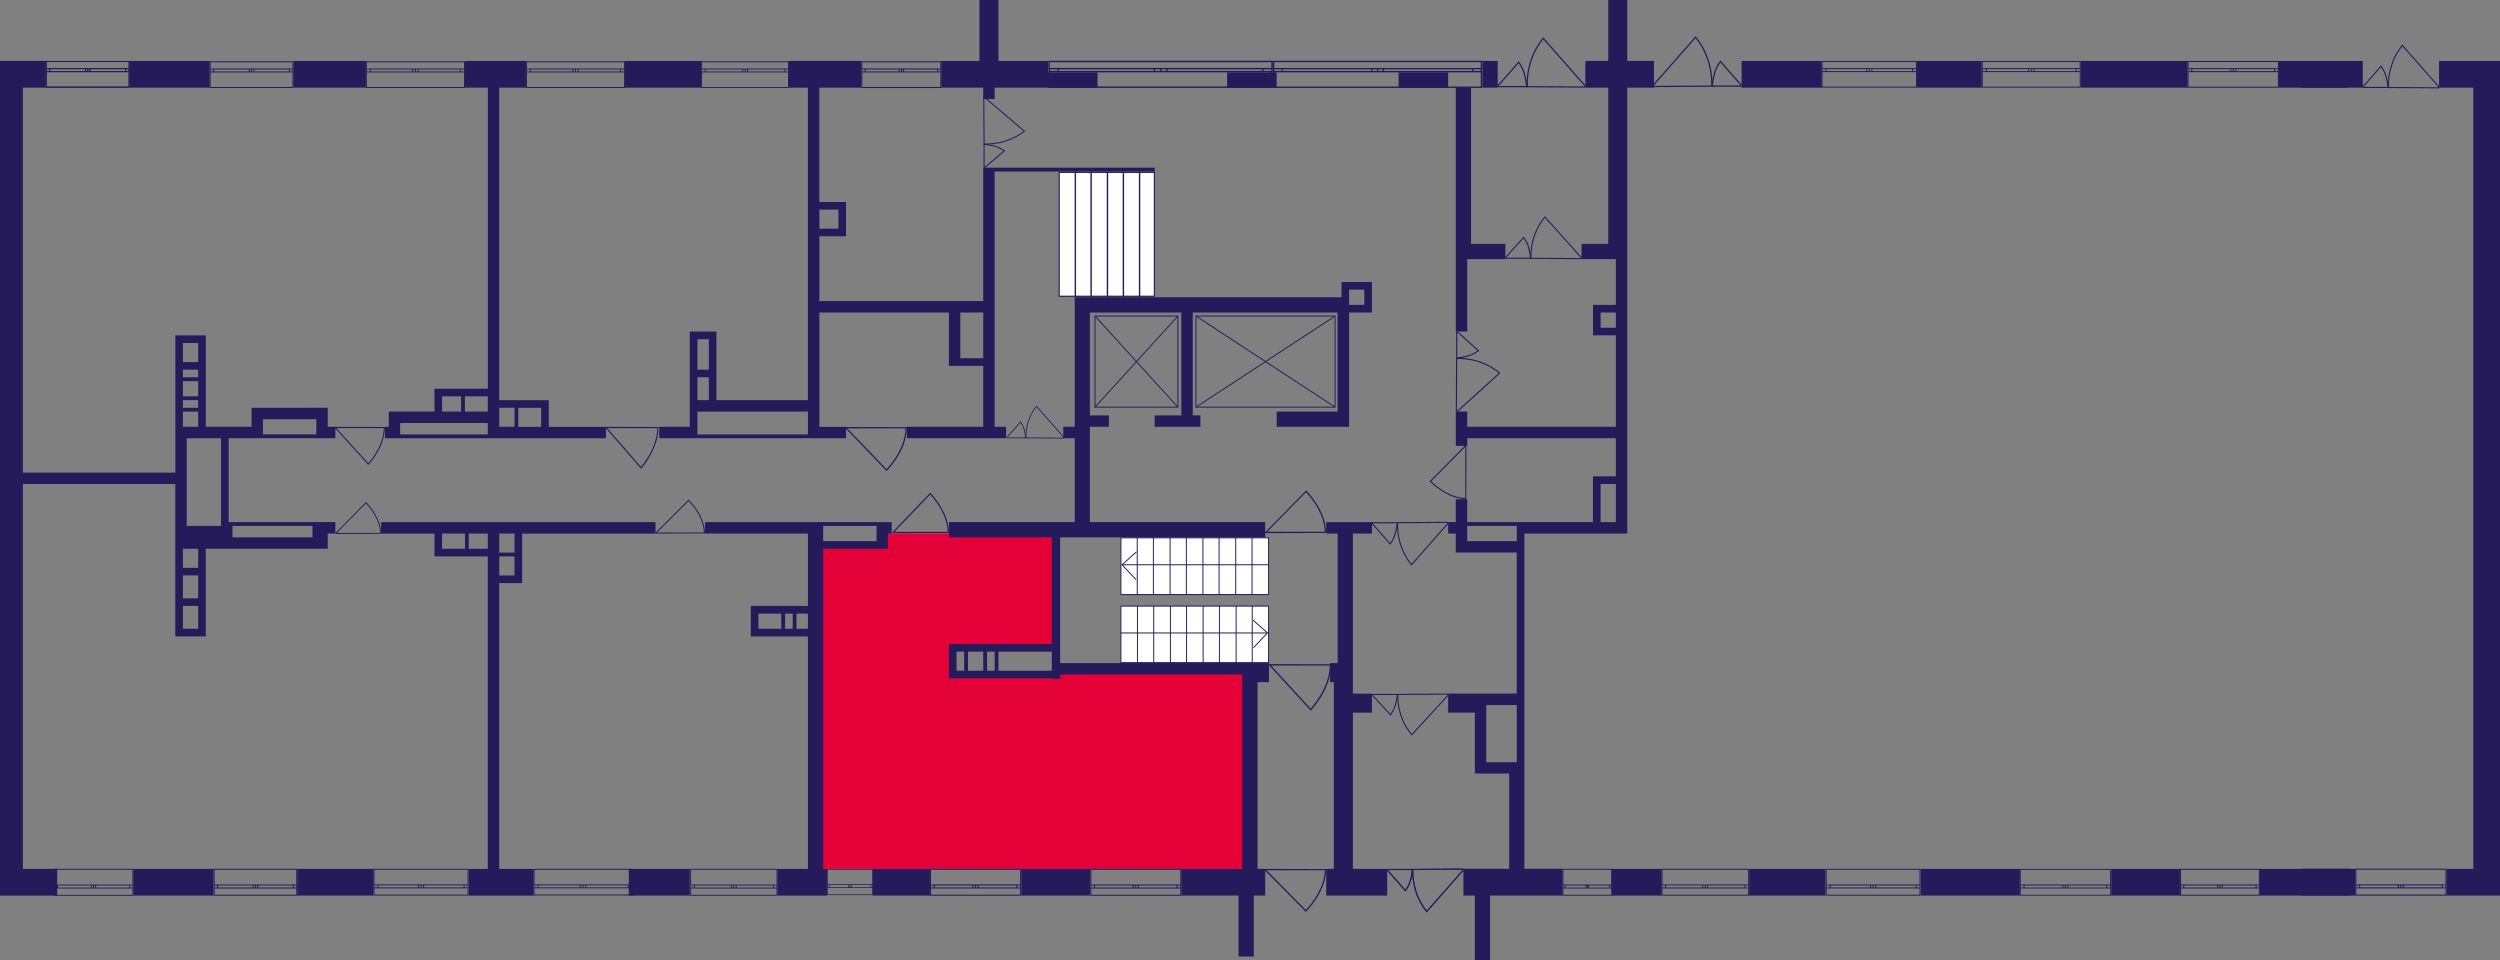 <?xml version="1.0" encoding="utf-8"?>
<!-- Generator: Adobe Illustrator 24.3.0, SVG Export Plug-In . SVG Version: 6.00 Build 0)  -->
<svg version="1.1" id="Слой_6" xmlns="http://www.w3.org/2000/svg" xmlns:xlink="http://www.w3.org/1999/xlink" x="0px" y="0px"
	 viewBox="0 0 650 249.7" style="enable-background:new 0 0 650 249.7;" xml:space="preserve">
<rect x="0" y="0" width="650" height="249.7" fill="#808080" stroke="none"/>
<path style="fill:#E40138;" d="M212.04,225.91c37.32,0,74.64,0,111.97,0c0-17.51,0-35.01,0-52.52c-16.51,0-33.03,0-49.54,0
	c0,0.66,0,1.32,0,1.98c-8.92,0-17.84,0-26.75,0c0-2.31,0-4.62,0-6.94c8.92,0,17.84,0,26.75,0c0-9.91,0-19.82,0-29.73
	c-14.86,0-29.73,0-44.59,0c0,0.99,0,1.98,0,2.97c-5.95,0-11.89,0-17.84,0C212.04,169.77,212.04,197.84,212.04,225.91z"/>
<g>
	<path style="fill:#251B5B;" d="M5.95,125.84h39.63v10.9v2.97v1.98v0.99v4.95v1.98v13.87v1.98h1.98h3.96h1.98v-1.98v-5.95v-1.98
		v-5.95v-1.98v-4.95h31.71v-0.99v-1.98v-0.99h1.98v-2.97h-1.98h-3.96h-21.8v-21.8h5.95h2.97h13.87h1.98h0.99h1.98v-2.97h-1.98v-1.98
		v-1.98v-0.99H68.37h-0.99H65.4v4.95H53.51V96.11v-1.98V87.2h-0.99h-0.99h-3.96h-1.98v1.98v21.8v0.99v0.99v0.99v8.92H5.95V22.79
		h5.95v-6.94H5.95H0v6.94v203.12v6.94h5.95h8.92v-6.94H5.95V125.84z M68.37,108.99h13.87v3.96H68.37v-1.98V108.99z M51.52,163.49
		h-3.96v-5.95h3.96V163.49z M51.52,155.56h-3.96v-5.95h3.96V155.56z M51.52,147.64h-3.96v-4.95h3.96V147.64z M81.25,136.74v1.98
		v0.99H60.44v-2.97H81.25z M47.56,99.09h3.96v3.96h-3.96V99.09z M47.56,104.04h3.96v1.98h-3.96V104.04z M51.52,98.09h-3.96v-1.98
		h3.96V98.09z M51.52,89.18v4.95h-3.96v-4.95H51.52z M47.56,107.01h3.96v3.96h-3.96V107.01z M57.47,113.95v22.79h-8.92v-22.79H57.47
		z"/>
	<rect x="33.69" y="15.85" style="fill:#251B5B;" width="20.81" height="6.94"/>
	<rect x="76.3" y="15.85" style="fill:#251B5B;" width="18.83" height="6.94"/>
	<rect x="162.5" y="15.85" style="fill:#251B5B;" width="19.82" height="6.94"/>
	<rect x="319.05" y="18.83" style="fill:#251B5B;" width="12.88" height="3.96"/>
	<path style="fill:#251B5B;" d="M211.05,113.95h0.99h0.99h6.94v-2.97h-6.94V81.25h33.69v11.89v0.99v0.99h8.92v15.85h-19.82v2.97
		h25.76v-2.97h-2.97V95.12v-1.98V44.59h41.62V43.6h-44.59v0.99v33.69h-42.61V61.43h4.95h1.98v-1.98V54.5v-1.98h-1.98h-4.95V22.79
		h10.9v-6.94h-18.83v6.94h4.95v81.25h-23.78v-5.95v-1.98v-7.93V86.2h-1.98h-4.95v0.99v0.99v22.79h-7.93v2.97h8.92h0.99h28.73H211.05
		z M255.64,93.14h-5.95V81.25h5.95V93.14z M217.99,54.5v4.95h-4.95V54.5H217.99z M184.3,104.04h-2.97v-5.95h2.97V104.04z
		 M184.3,88.19v7.93h-2.97v-7.93H184.3z M181.33,112.96v-0.99v-0.99v-3.96h28.73v5.95H181.33z"/>
	<path style="fill:#251B5B;" d="M331.94,107.01v3.96h15.85h1.98h0.99V81.25h5.95v-0.99v-0.99V75.3v-1.98h-1.98h-3.96h-1.98v1.98
		v1.98h-65.4h-3.96v3.96V108v2.97h-2.97v2.97h2.97v21.8h-32.7v3.96h26.75v27.74H248.7h-1.98v1.98v6.94h0.99h0.99h6.94h0.99h16.84
		v0.15h2.18v-1.14h47.36v50.53h-15.85v6.94h14.86v15.85h3.96v-15.85h2.97v-6.94h-1.98v-48.55h2.97v-1.98v-0.99v-1.98h-54.3v-32.7
		h53.31v-3.96h-45.58v-24.77h4.95V108h-4.95V81.25h23.78V108h-6.94v2.97h11.89V108h-1.98V81.25h37.65v25.76H331.94z M248.7,169.44
		h1.98v4.95h-1.98V169.44z M251.68,174.39v-4.95h3.96v4.95H251.68z M256.63,169.44h1.98v4.95h-1.98V169.44z M273.48,174.39H259.6
		v-4.95h13.87v2.97V174.39z M350.76,75.3h3.96v3.96h-3.96v-1.98V75.3z"/>
	<rect x="385.44" y="15.85" style="fill:#251B5B;" width="3.96" height="6.94"/>
	<rect x="452.82" y="15.85" style="fill:#251B5B;" width="20.81" height="6.94"/>
	<rect x="498.4" y="15.85" style="fill:#251B5B;" width="16.84" height="6.94"/>
	<rect x="541.01" y="15.85" style="fill:#251B5B;" width="27.74" height="6.94"/>
	<rect x="592.53" y="15.85" style="fill:#251B5B;" width="21.8" height="6.94"/>
	<polygon style="fill:#251B5B;" points="649.01,15.85 643.06,15.85 634.15,15.85 634.15,22.79 643.06,22.79 643.06,225.91 
		636.13,225.91 636.13,232.85 643.06,232.85 650,232.85 650,225.91 650,15.85 	"/>
	<rect x="587.58" y="225.91" style="fill:#251B5B;" width="24.77" height="6.94"/>
	<rect x="548.93" y="225.91" style="fill:#251B5B;" width="17.84" height="6.94"/>
	<rect x="499.39" y="225.91" style="fill:#251B5B;" width="25.76" height="6.94"/>
	<rect x="454.8" y="225.91" style="fill:#251B5B;" width="19.82" height="6.94"/>
	<rect x="265.55" y="225.91" style="fill:#251B5B;" width="17.84" height="6.94"/>
	<rect x="226.91" y="225.91" style="fill:#251B5B;" width="14.86" height="6.94"/>
	<path style="fill:#251B5B;" d="M214.02,142.68h16.84v-0.99v-0.99v-1.98h0.99v-1.98v-0.99h-3.96h-13.87h-0.99h-2.97h-26.75v2.97
		h26.75v18.83h-2.97h-0.99h-1.98h-0.99h-5.95h-0.99h-0.99v5.95v1.98h1.98h12.88v60.44h-7.93v6.94h12.88v-6.94h-0.99V142.68z
		 M227.9,136.74v1.98v1.98h-13.87v-3.96H227.9z M206.1,159.53v3.96h-1.98v-3.96H206.1z M197.18,159.53h5.95v3.96h-5.95V159.53z
		 M207.09,163.49v-3.96h2.97v3.96H207.09z"/>
	<rect x="163.49" y="225.91" style="fill:#251B5B;" width="15.85" height="6.94"/>
	<path style="fill:#251B5B;" d="M129.8,151.6h5.95v-0.99v-0.99v-4.95v-0.99v-4.95h34.68v-2.97H99.09v2.97h13.87v3.96v1.98h1.98
		h11.89v81.25h-4.95v6.94h16.84v-6.94h-8.92V151.6z M133.77,149.62h-3.96v-4.95h3.96V149.62z M133.77,143.67h-3.96v-4.95h3.96
		V143.67z M114.94,138.72h5.95v3.96h-5.95V138.72z M121.88,142.68v-3.96h4.95v3.96H121.88z"/>
	<rect x="77.29" y="225.91" style="fill:#251B5B;" width="19.82" height="6.94"/>
	<rect x="34.68" y="225.91" style="fill:#251B5B;" width="20.81" height="6.94"/>
	<path style="fill:#251B5B;" d="M104.04,113.95h22.79h0.99h0.99h0.99h27.74v-2.97h-14.86v-4.95v-1.98h-1.98h-10.9V22.79h6.94v-6.94
		h-15.85v6.94h5.95v78.28h-5.95h-0.99h-4.95h-1.98v1.98v3.96h-8.92h-2.97v2.97v0.99h-0.99v2.97h0.99H104.04z M140.7,110.98h-5.95
		v-4.95h5.95V110.98z M133.77,106.02v4.95h-3.96v-4.95H133.77z M126.83,103.05v3.96h-5.95v-3.96H126.83z M114.94,103.05h4.95v3.96
		h-4.95V103.05z M104.04,109.98h22.79v2.97h-22.79v-1.98V109.98z"/>
	<rect x="419.13" y="225.91" style="fill:#251B5B;" width="12.88" height="6.94"/>
	<polygon style="fill:#251B5B;" points="351.75,185.29 356.71,185.29 356.71,180.34 351.75,180.34 351.75,175.38 351.75,138.72 
		356.71,138.72 356.71,135.75 351.75,135.75 347.79,135.75 344.82,135.75 344.82,138.72 347.79,138.72 347.79,172.41 345.81,172.41 
		345.81,177.36 346.8,177.36 346.8,225.91 344.82,225.91 344.82,232.85 360.67,232.85 360.67,225.91 351.75,225.91 	"/>
	<path style="fill:#251B5B;" d="M396.34,202.13v-0.99v-0.99v-1.98v-54.5v-2.97v-1.98h26.75v-1.98v-0.99V67.38v-3.96V22.79h6.94
		v-6.94h-6.94V0h-4.95v15.85h-5.95v6.94h5.95v40.62h-6.94v3.96h6.94h1.98v11.89h-3.96h-1.98v1.98v3.96v1.98h1.98h3.96v23.78h-38.64
		v-3.96h-2.97v8.92h2.97v-1.98h38.64v9.91h-5.95v0.99v0.99v9.91h-17.84h-0.99h-0.99h-12.88v-5.95h-2.97v5.95h-1.98v2.97h1.98v1.98
		v2.97h2.97h12.88v36.66h-8.92h-3.96h-4.95v4.95h6.94v15.85h0.99h1.98h5.95v24.77h-11.89v6.94h2.97v16.84h3.96v-16.84h18.83v-6.94
		h-9.91V202.13z M416.16,85.21v-3.96h3.96v3.96H416.16z M416.16,125.84h3.96v9.91h-3.96V125.84z M381.48,140.7v-3.96h12.88v3.96
		H381.48z M386.43,183.31h7.93v14.86h-7.93V183.31z"/>
	<polygon style="fill:#251B5B;" points="255.64,25.76 258.61,25.76 258.61,22.79 270.5,22.79 272.48,22.79 285.37,22.79 
		285.37,18.83 272.48,18.83 272.48,15.85 259.6,15.85 259.6,0 254.65,0 254.65,15.85 244.74,15.85 244.74,22.79 255.64,22.79 	"/>
	<rect x="363.64" y="18.83" style="fill:#251B5B;" width="12.88" height="3.96"/>
	<polygon style="fill:#251B5B;" points="381.48,67.38 382.47,67.38 391.39,67.38 391.39,63.41 382.47,63.41 382.47,22.79 
		378.51,22.79 378.51,63.41 378.51,64.41 378.51,67.38 378.51,86.2 381.48,86.2 	"/>
</g>
<g>
	<path style="fill:none;stroke:#251B5B;stroke-width:0.251;stroke-miterlimit:10;" d="M33.58,15.98l-21.56,0v6.68l21.56,0V15.98z
		 M12.02,15.98l21.56,0 M12.02,22.67l21.56,0 M12.02,17.85h0.9v0.78h-0.9V17.85z M22.81,18.63h-0.6v-0.78h0.6V18.63z M12.92,17.85
		h9.29v0.78h-9.29V17.85z M22.81,17.85h0.6v0.78h-0.6V17.85z M33.58,18.63h-0.9v-0.78h0.9V18.63z M23.41,17.85h9.27v0.78h-9.27
		V17.85z M12.02,17.85h0.9 M12.92,17.85v0.78 M12.92,18.63h-0.9 M22.81,18.63h-0.6 M22.21,18.63v-0.78 M22.21,17.85h0.6
		 M12.92,17.85h9.29 M22.21,18.63h-9.29 M22.81,17.85h0.6 M23.41,17.85v0.78 M23.41,18.63h-0.6 M33.58,18.63h-0.9 M32.68,18.63
		v-0.78 M32.68,17.85h0.9 M23.41,17.85h9.27 M32.68,18.63h-9.27"/>
</g>
<g>
	<path style="fill:none;stroke:#251B5B;stroke-width:0.26;stroke-miterlimit:10;" d="M76.17,16.07H54.63v6.68h21.54V16.07z
		 M54.63,16.07h21.54 M54.63,22.75h21.54 M54.63,17.93h0.9v0.78h-0.9V17.93z M65.41,18.71h-0.59v-0.78h0.59V18.71z M55.53,17.93
		l9.28,0v0.78l-9.28,0V17.93z M65.41,17.93h0.6v0.78h-0.6V17.93z M76.17,18.71h-0.9v-0.78h0.9V18.71z M66.01,17.93h9.26v0.78h-9.26
		V17.93z M54.63,17.93h0.9 M55.53,17.93v0.78 M55.53,18.71h-0.9 M65.41,18.71h-0.59 M64.81,18.71v-0.78 M64.81,17.93h0.59
		 M55.53,17.93l9.28,0 M64.81,18.71l-9.28,0 M65.41,17.93h0.6 M66.01,17.93v0.78 M66.01,18.71h-0.6 M76.17,18.71h-0.9 M75.27,18.71
		v-0.78 M75.27,17.93h0.9 M66.01,17.93h9.26 M75.27,18.71h-9.26"/>
</g>
<g>
	<path style="fill:none;stroke:#251B5B;stroke-width:0.248;stroke-miterlimit:10;" d="M120.77,16.07l-25.52,0v6.68l25.52,0V16.07z
		 M95.25,16.07l25.52,0 M95.25,22.75l25.52,0 M95.25,17.93h1.06v0.78h-1.06V17.93z M108.02,18.71h-0.7v-0.78h0.7V18.71z
		 M96.31,17.93h11v0.78h-11V17.93z M108.02,17.93h0.71v0.78h-0.71V17.93z M120.77,18.71h-1.06v-0.78h1.06V18.71z M108.73,17.93
		h10.98v0.78h-10.98V17.93z M95.25,17.93h1.06 M96.31,17.93v0.78 M96.31,18.71h-1.06 M108.02,18.71h-0.7 M107.31,18.71v-0.78
		 M107.31,17.93h0.7 M96.31,17.93h11 M107.31,18.71h-11 M108.02,17.93h0.71 M108.73,17.93v0.78 M108.73,18.71h-0.71 M120.77,18.71
		h-1.06 M119.71,18.71v-0.78 M119.71,17.93h1.06 M108.73,17.93h10.98 M119.71,18.71h-10.98"/>
</g>
<g>
	<path style="fill:none;stroke:#251B5B;stroke-width:0.247;stroke-miterlimit:10;" d="M162.39,16.07l-25.52,0v6.68l25.52,0V16.07z
		 M136.86,16.07l25.52,0 M136.86,22.75l25.52,0 M136.86,17.93h1.06v0.78h-1.06V17.93z M149.63,18.71h-0.7v-0.78h0.7V18.71z
		 M137.92,17.93h11v0.78h-11V17.93z M149.63,17.93h0.71v0.78h-0.71V17.93z M162.39,18.71h-1.06v-0.78h1.06V18.71z M150.35,17.93
		l10.98,0v0.78l-10.98,0V17.93z M136.86,17.93h1.06 M137.92,17.93v0.78 M137.92,18.71h-1.06 M149.63,18.71h-0.7 M148.93,18.71v-0.78
		 M148.93,17.93h0.7 M137.92,17.93h11 M148.93,18.71h-11 M149.63,17.93h0.71 M150.35,17.93v0.78 M150.35,18.71h-0.71 M162.39,18.71
		h-1.06 M161.33,18.71v-0.78 M161.33,17.93h1.06 M150.35,17.93l10.98,0 M161.33,18.71l-10.98,0"/>
</g>
<g>
	<path style="fill:none;stroke:#251B5B;stroke-width:0.251;stroke-miterlimit:10;" d="M33.58,15.98l-21.56,0v6.68l21.56,0V15.98z
		 M12.02,15.98l21.56,0 M12.02,22.67l21.56,0 M12.02,17.85h0.9v0.78h-0.9V17.85z M22.81,18.63h-0.6v-0.78h0.6V18.63z M12.92,17.85
		h9.29v0.78h-9.29V17.85z M22.81,17.85h0.6v0.78h-0.6V17.85z M33.58,18.63h-0.9v-0.78h0.9V18.63z M23.41,17.85h9.27v0.78h-9.27
		V17.85z M12.02,17.85h0.9 M12.92,17.85v0.78 M12.92,18.63h-0.9 M22.81,18.63h-0.6 M22.21,18.63v-0.78 M22.21,17.85h0.6
		 M12.92,17.85h9.29 M22.21,18.63h-9.29 M22.81,17.85h0.6 M23.41,17.85v0.78 M23.41,18.63h-0.6 M33.58,18.63h-0.9 M32.68,18.63
		v-0.78 M32.68,17.85h0.9 M23.41,17.85h9.27 M32.68,18.63h-9.27"/>
</g>
<g>
	<path style="fill:none;stroke:#251B5B;stroke-width:0.238;stroke-miterlimit:10;" d="M205,16.07h-22.57v6.68H205V16.07z
		 M182.43,16.07H205 M182.43,22.75H205 M182.43,17.93h0.94v0.78h-0.94V17.93z M193.73,18.71h-0.62v-0.78h0.62V18.71z M183.37,17.93
		h9.73v0.78h-9.73V17.93z M193.73,17.93h0.63v0.78h-0.63V17.93z M205,18.71h-0.94v-0.78H205V18.71z M194.36,17.93h9.71v0.78h-9.71
		V17.93z M182.43,17.93h0.94 M183.37,17.93v0.78 M183.37,18.71h-0.94 M193.73,18.71h-0.62 M193.1,18.71v-0.78 M193.1,17.93h0.62
		 M183.37,17.93h9.73 M193.1,18.71h-9.73 M193.73,17.93h0.63 M194.36,17.93v0.78 M194.36,18.71h-0.63 M205,18.71h-0.94
		 M204.06,18.71v-0.78 M204.06,17.93H205 M194.36,17.93h9.71 M204.06,18.71h-9.71"/>
</g>
<g>
	<path style="fill:none;stroke:#251B5B;stroke-width:0.266;stroke-miterlimit:10;" d="M244.62,16.07h-20.54v6.68h20.54V16.07z
		 M224.08,16.07h20.54 M224.08,22.75h20.54 M224.08,17.93h0.85v0.78h-0.85V17.93z M234.36,18.71h-0.57v-0.78h0.57V18.71z
		 M224.93,17.93h8.86v0.78h-8.86V17.93z M234.36,17.93h0.57v0.78h-0.57V17.93z M244.62,18.71h-0.85v-0.78h0.85V18.71z M234.93,17.93
		h8.84v0.78h-8.84V17.93z M224.08,17.93h0.85 M224.93,17.93v0.78 M224.93,18.71h-0.85 M234.36,18.71h-0.57 M233.79,18.71v-0.78
		 M233.79,17.93h0.57 M224.93,17.93h8.86 M233.79,18.71h-8.86 M234.36,17.93h0.57 M234.93,17.93v0.78 M234.93,18.71h-0.57
		 M244.62,18.71h-0.85 M243.77,18.71v-0.78 M243.77,17.93h0.85 M234.93,17.93h8.84 M243.77,18.71h-8.84"/>
</g>
<g>
	<path style="fill:none;stroke:#251B5B;stroke-width:0.374;stroke-miterlimit:10;" d="M330.73,15.98l-57.97,0v6.68l57.97,0V15.98z
		 M272.76,15.98l57.97,0 M272.76,22.66l57.97,0 M272.76,17.84h2.41v0.78h-2.41V17.84z M301.76,18.62h-1.6v-0.78h1.6V18.62z
		 M275.17,17.84h24.99v0.78h-24.99V17.84z M301.76,17.84h1.62v0.78h-1.62V17.84z M330.73,18.62h-2.41v-0.78h2.41V18.62z
		 M303.38,17.84h24.94v0.78h-24.94V17.84z M272.76,17.84h2.41 M275.17,17.84v0.78 M275.17,18.62h-2.41 M301.76,18.62h-1.6
		 M300.16,18.62v-0.78 M300.16,17.84h1.6 M275.17,17.84h24.99 M300.16,18.62h-24.99 M301.76,17.84h1.62 M303.38,17.84v0.78
		 M303.38,18.62h-1.62 M330.73,18.62h-2.41 M328.32,18.62v-0.78 M328.32,17.84h2.41 M303.38,17.84h24.94 M328.32,18.62h-24.94"/>
</g>
<g>
	<path style="fill:none;stroke:#251B5B;stroke-width:0.361;stroke-miterlimit:10;" d="M385.18,15.98l-54.05,0v6.7h54.05V15.98z
		 M331.13,15.98l54.05,0 M331.13,22.68h54.05 M331.13,17.85h2.25v0.78h-2.25V17.85z M358.17,18.63h-1.49v-0.78h1.49V18.63z
		 M333.38,17.85h23.3v0.78h-23.3V17.85z M358.17,17.85l1.51,0v0.78h-1.51V17.85z M385.18,18.63h-2.25v-0.78h2.25V18.63z
		 M359.68,17.85h23.25v0.78h-23.25V17.85z M331.13,17.85h2.25 M333.38,17.85v0.78 M333.38,18.63h-2.25 M358.17,18.63h-1.49
		 M356.68,18.63v-0.78 M356.68,17.85h1.49 M333.38,17.85h23.3 M356.68,18.63h-23.3 M358.17,17.85l1.51,0 M359.68,17.85v0.78
		 M359.68,18.63h-1.51 M385.18,18.63h-2.25 M382.94,18.63v-0.78 M382.94,17.85h2.25 M359.68,17.85h23.25 M382.94,18.63h-23.25"/>
</g>
<g>
	<path style="fill:none;stroke:#251B5B;stroke-width:0.248;stroke-miterlimit:10;" d="M498.27,15.98l-24.53,0v6.67h24.53V15.98z
		 M473.74,15.98l24.53,0 M473.74,22.65h24.53 M473.74,17.84h1.02v0.78h-1.02V17.84z M486.01,18.62h-0.68v-0.78h0.68V18.62z
		 M474.76,17.84l10.58,0v0.78l-10.58,0V17.84z M486.01,17.84h0.68v0.78h-0.68V17.84z M498.27,18.62h-1.02v-0.78h1.02V18.62z
		 M486.7,17.84h10.55v0.78H486.7V17.84z M473.74,17.84h1.02 M474.76,17.84v0.78 M474.76,18.62h-1.02 M486.01,18.62h-0.68
		 M485.33,18.62v-0.78 M485.33,17.84h0.68 M474.76,17.84l10.58,0 M485.33,18.62l-10.58,0 M486.01,17.84h0.68 M486.7,17.84v0.78
		 M486.7,18.62h-0.68 M498.27,18.62h-1.02 M497.25,18.62v-0.78 M497.25,17.84h1.02 M486.7,17.84h10.55 M497.25,18.62H486.7"/>
</g>
<g>
	<path style="fill:none;stroke:#251B5B;stroke-width:0.248;stroke-miterlimit:10;" d="M540.85,15.98l-25.46,0v6.68h25.46V15.98z
		 M515.4,15.98l25.46,0 M515.4,22.66h25.46 M515.4,17.84h1.06v0.78h-1.06V17.84z M528.13,18.62h-0.7v-0.78h0.7V18.62z M516.46,17.84
		h10.97v0.78h-10.97V17.84z M528.13,17.84h0.71v0.78h-0.71V17.84z M540.85,18.62h-1.06v-0.78h1.06V18.62z M528.84,17.84h10.95v0.78
		h-10.95V17.84z M515.4,17.84h1.06 M516.46,17.84v0.78 M516.46,18.62h-1.06 M528.13,18.62h-0.7 M527.43,18.62v-0.78 M527.43,17.84
		h0.7 M516.46,17.84h10.97 M527.43,18.62h-10.97 M528.13,17.84h0.71 M528.84,17.84v0.78 M528.84,18.62h-0.71 M540.85,18.62h-1.06
		 M539.8,18.62v-0.78 M539.8,17.84h1.06 M528.84,17.84h10.95 M539.8,18.62h-10.95"/>
</g>
<g>
	<path style="fill:none;stroke:#251B5B;stroke-width:0.271;stroke-miterlimit:10;" d="M592.38,15.98l-23.49,0v6.69l23.49,0V15.98z
		 M568.89,15.98l23.49,0 M568.89,22.67l23.49,0 M568.89,17.85h0.98v0.78h-0.98V17.85z M580.64,18.63H580v-0.78h0.65V18.63z
		 M569.87,17.85H580v0.78h-10.13V17.85z M580.64,17.85h0.66v0.78h-0.66V17.85z M592.38,18.63h-0.98v-0.78h0.98V18.63z M581.3,17.85
		l10.11,0v0.78l-10.11,0V17.85z M568.89,17.85h0.98 M569.87,17.85v0.78 M569.87,18.63h-0.98 M580.64,18.63H580 M580,18.63v-0.78
		 M580,17.85h0.65 M569.87,17.85H580 M580,18.63h-10.13 M580.64,17.85h0.66 M581.3,17.85v0.78 M581.3,18.63h-0.66 M592.38,18.63
		h-0.98 M591.41,18.63v-0.78 M591.41,17.85h0.98 M581.3,17.85l10.11,0 M591.41,18.63l-10.11,0"/>
</g>
<g>
	<path style="fill:none;stroke:#251B5B;stroke-width:0.248;stroke-miterlimit:10;" d="M610.28,15.98l-11.74,0v6.7h11.74V15.98z
		 M598.54,15.98l11.74,0 M598.54,22.68h11.74 M598.54,17.85h0.49v0.78h-0.49V17.85z M604.42,18.63h-0.32v-0.78h0.32V18.63z
		 M599.03,17.85h5.06v0.78h-5.06V17.85z M604.42,17.85h0.33v0.78h-0.33V17.85z M610.28,18.63h-0.49v-0.78h0.49V18.63z M604.74,17.85
		h5.05v0.78h-5.05V17.85z M598.54,17.85h0.49 M599.03,17.85v0.78 M599.03,18.63h-0.49 M604.42,18.63h-0.32 M604.09,18.63v-0.78
		 M604.09,17.85h0.32 M599.03,17.85h5.06 M604.09,18.63h-5.06 M604.42,17.85h0.33 M604.74,17.85v0.78 M604.74,18.63h-0.33
		 M610.28,18.63h-0.49 M609.79,18.63v-0.78 M609.79,17.85h0.49 M604.74,17.85h5.05 M609.79,18.63h-5.05"/>
</g>
<g>
	<path style="fill:none;stroke:#251B5B;stroke-width:0.279;stroke-miterlimit:10;" d="M612.51,232.73l23.46,0V226h-23.46V232.73z
		 M635.97,232.73l-23.46,0 M635.97,226h-23.46 M635.97,230.85H635v-0.78h0.98V230.85z M624.23,230.07h0.65v0.78h-0.65V230.07z
		 M635,230.85h-10.11v-0.78l10.11,0V230.85z M624.23,230.85h-0.65v-0.78h0.65V230.85z M612.51,230.07h0.98v0.78h-0.98V230.07z
		 M623.58,230.85h-10.09v-0.78h10.09V230.85z M635.97,230.85H635 M635,230.85v-0.78 M635,230.07h0.98 M624.23,230.07h0.65
		 M624.88,230.07v0.78 M624.88,230.85h-0.65 M635,230.85h-10.11 M624.88,230.07l10.11,0 M624.23,230.85h-0.65 M623.58,230.85v-0.78
		 M623.58,230.07h0.65 M612.51,230.07h0.98 M613.49,230.07v0.78 M613.49,230.85h-0.98 M623.58,230.85h-10.09 M613.49,230.07h10.09"
		/>
</g>
<g>
	<path style="fill:none;stroke:#251B5B;stroke-width:0.248;stroke-miterlimit:10;" d="M598.55,232.71h12.69V226l-12.69,0V232.71z
		 M611.24,232.71h-12.69 M611.24,226l-12.69,0 M611.24,230.84h-0.53v-0.78h0.53V230.84z M604.89,230.06h0.35v0.78h-0.35V230.06z
		 M610.71,230.84l-5.47,0v-0.78l5.47,0V230.84z M604.89,230.84h-0.35v-0.78h0.35V230.84z M598.55,230.06h0.53v0.78h-0.53V230.06z
		 M604.54,230.84h-5.46v-0.78h5.46V230.84z M611.24,230.84h-0.53 M610.71,230.84v-0.78 M610.71,230.06h0.53 M604.89,230.06h0.35
		 M605.24,230.06v0.78 M605.24,230.84h-0.35 M610.71,230.84l-5.47,0 M605.24,230.06l5.47,0 M604.89,230.84h-0.35 M604.54,230.84
		v-0.78 M604.54,230.06h0.35 M598.55,230.06h0.53 M599.07,230.06v0.78 M599.07,230.84h-0.53 M604.54,230.84h-5.46 M599.07,230.06
		h5.46"/>
</g>
<g>
	<path style="fill:none;stroke:#251B5B;stroke-width:0.261;stroke-miterlimit:10;" d="M566.93,232.75h20.51v-6.73h-20.51V232.75z
		 M587.44,232.75h-20.51 M587.44,226.02h-20.51 M587.44,230.88h-0.85v-0.79h0.85V230.88z M577.18,230.09h0.57v0.79h-0.57V230.09z
		 M586.59,230.88h-8.84v-0.79h8.84V230.88z M577.18,230.88h-0.57v-0.79h0.57V230.88z M566.93,230.09h0.85v0.79h-0.85V230.09z
		 M576.6,230.88h-8.82v-0.79h8.82V230.88z M587.44,230.88h-0.85 M586.59,230.88v-0.79 M586.59,230.09h0.85 M577.18,230.09h0.57
		 M577.74,230.09v0.79 M577.74,230.88h-0.57 M586.59,230.88h-8.84 M577.74,230.09h8.84 M577.18,230.88h-0.57 M576.6,230.88v-0.79
		 M576.6,230.09h0.57 M566.93,230.09h0.85 M567.78,230.09v0.79 M567.78,230.88h-0.85 M576.6,230.88h-8.82 M567.78,230.09h8.82"/>
</g>
<g>
	<path style="fill:none;stroke:#251B5B;stroke-width:0.238;stroke-miterlimit:10;" d="M525.27,232.75h23.49v-6.72l-23.49,0V232.75z
		 M548.75,232.75h-23.49 M548.75,226.03l-23.49,0 M548.75,230.88h-0.98v-0.78h0.98V230.88z M537,230.09h0.65v0.78H537V230.09z
		 M547.78,230.88h-10.13v-0.78h10.13V230.88z M537,230.88h-0.66v-0.78H537V230.88z M525.27,230.09h0.98v0.78h-0.98V230.09z
		 M536.35,230.88h-10.1v-0.78h10.1V230.88z M548.75,230.88h-0.98 M547.78,230.88v-0.78 M547.78,230.09h0.98 M537,230.09h0.65
		 M537.65,230.09v0.78 M537.65,230.88H537 M547.78,230.88h-10.13 M537.65,230.09h10.13 M537,230.88h-0.66 M536.35,230.88v-0.78
		 M536.35,230.09H537 M525.27,230.09h0.98 M526.24,230.09v0.78 M526.24,230.88h-0.98 M536.35,230.88h-10.1 M526.24,230.09h10.1"/>
</g>
<g>
	<path style="fill:none;stroke:#251B5B;stroke-width:0.248;stroke-miterlimit:10;" d="M474.81,232.75l24.39,0v-6.74h-24.39V232.75z
		 M499.2,232.75l-24.39,0 M499.2,226.01h-24.39 M499.2,230.87h-1.01v-0.79h1.01V230.87z M487,230.09h0.67v0.79H487V230.09z
		 M498.19,230.87h-10.52v-0.79h10.52V230.87z M487,230.87h-0.68v-0.79H487V230.87z M474.81,230.09h1.01v0.79l-1.01,0V230.09z
		 M486.32,230.87h-10.49v-0.79h10.49V230.87z M499.2,230.87h-1.01 M498.19,230.87v-0.79 M498.19,230.09h1.01 M487,230.09h0.67
		 M487.67,230.09v0.79 M487.67,230.87H487 M498.19,230.87h-10.52 M487.67,230.09h10.52 M487,230.87h-0.68 M486.32,230.87v-0.79
		 M486.32,230.09H487 M474.81,230.09h1.01 M475.82,230.09v0.79 M475.82,230.87l-1.01,0 M486.32,230.87h-10.49 M475.82,230.09h10.49"
		/>
</g>
<g>
	<path style="fill:none;stroke:#251B5B;stroke-width:0.243;stroke-miterlimit:10;" d="M432.13,232.75h22.5v-6.73h-22.5V232.75z
		 M454.63,232.75h-22.5 M454.63,226.01h-22.5 M454.63,230.87h-0.94v-0.79h0.94V230.87z M443.37,230.08h0.62v0.79h-0.62V230.08z
		 M453.69,230.87h-9.7v-0.79h9.7V230.87z M443.37,230.87h-0.63v-0.79h0.63V230.87z M432.13,230.08h0.94v0.79l-0.94,0V230.08z
		 M442.74,230.87h-9.68v-0.79l9.68,0V230.87z M454.63,230.87h-0.94 M453.69,230.87v-0.79 M453.69,230.08h0.94 M443.37,230.08h0.62
		 M443.99,230.08v0.79 M443.99,230.87h-0.62 M453.69,230.87h-9.7 M443.99,230.08h9.7 M443.37,230.87h-0.63 M442.74,230.87v-0.79
		 M442.74,230.08h0.63 M432.13,230.08h0.94 M433.07,230.08v0.79 M433.07,230.87l-0.94,0 M442.74,230.87h-9.68 M433.07,230.08l9.68,0
		"/>
</g>
<g>
	<path style="fill:none;stroke:#251B5B;stroke-width:0.239;stroke-miterlimit:10;" d="M406.37,232.77h12.66v-6.76h-12.66V232.77z
		 M419.02,232.77h-12.66 M419.02,226.01h-12.66 M419.02,230.89h-0.53v-0.79h0.53V230.89z M412.69,230.1h0.35v0.79h-0.35V230.1z
		 M418.5,230.89h-5.46v-0.79h5.46V230.89z M412.69,230.89h-0.35v-0.79h0.35V230.89z M406.37,230.1h0.53v0.79h-0.53V230.1z
		 M412.34,230.89l-5.45,0v-0.79h5.45V230.89z M419.02,230.89h-0.53 M418.5,230.89v-0.79 M418.5,230.1h0.53 M412.69,230.1h0.35
		 M413.04,230.1v0.79 M413.04,230.89h-0.35 M418.5,230.89h-5.46 M413.04,230.1h5.46 M412.69,230.89h-0.35 M412.34,230.89v-0.79
		 M412.34,230.1h0.35 M406.37,230.1h0.53 M406.89,230.1v0.79 M406.89,230.89h-0.53 M412.34,230.89l-5.45,0 M406.89,230.1h5.45"/>
</g>
<g>
	<path style="fill:none;stroke:#251B5B;stroke-width:0.272;stroke-miterlimit:10;" d="M283.61,232.77h23.41v-6.76h-23.41V232.77z
		 M307.02,232.77h-23.41 M307.02,226.01h-23.41 M307.02,230.89h-0.97v-0.79h0.97V230.89z M295.3,230.1h0.65v0.79h-0.65V230.1z
		 M306.04,230.89h-10.09v-0.79h10.09V230.89z M295.3,230.89h-0.65v-0.79h0.65V230.89z M283.61,230.1h0.97v0.79h-0.97V230.1z
		 M294.65,230.89h-10.07v-0.79h10.07V230.89z M307.02,230.89h-0.97 M306.04,230.89v-0.79 M306.04,230.1h0.97 M295.3,230.1h0.65
		 M295.95,230.1v0.79 M295.95,230.89h-0.65 M306.04,230.89h-10.09 M295.95,230.1h10.09 M295.3,230.89h-0.65 M294.65,230.89v-0.79
		 M294.65,230.1h0.65 M283.61,230.1h0.97 M284.58,230.1v0.79 M284.58,230.89h-0.97 M294.65,230.89h-10.07 M284.58,230.1h10.07"/>
</g>
<g>
	<path style="fill:none;stroke:#251B5B;stroke-width:0.279;stroke-miterlimit:10;" d="M241.92,232.75h23.45v-6.74h-23.45V232.75z
		 M265.37,232.75h-23.45 M265.37,226.01h-23.45 M265.37,230.87h-0.97v-0.79h0.97V230.87z M253.64,230.09h0.65v0.79h-0.65V230.09z
		 M264.4,230.87h-10.11v-0.79l10.11,0V230.87z M253.64,230.87h-0.65v-0.79h0.65V230.87z M241.92,230.09h0.97l0,0.79h-0.97V230.09z
		 M252.99,230.87H242.9l0-0.79h10.09V230.87z M265.37,230.87h-0.97 M264.4,230.87v-0.79 M264.4,230.09h0.97 M253.64,230.09h0.65
		 M254.29,230.09v0.79 M254.29,230.87h-0.65 M264.4,230.87h-10.11 M254.29,230.09l10.11,0 M253.64,230.87h-0.65 M252.99,230.87
		v-0.79 M252.99,230.09h0.65 M241.92,230.09h0.97 M242.9,230.09l0,0.79 M242.9,230.87h-0.97 M252.99,230.87H242.9 M242.9,230.09
		h10.09"/>
</g>
<g>
	<path style="fill:none;stroke:#251B5B;stroke-width:0.238;stroke-miterlimit:10;" d="M179.57,232.77l22.45,0v-6.76h-22.45
		L179.57,232.77z M202.02,232.77l-22.45,0 M202.02,226.01h-22.45 M202.02,230.89h-0.93v-0.79h0.93V230.89z M190.79,230.1h0.62v0.79
		h-0.62V230.1z M201.09,230.89h-9.68v-0.79h9.68V230.89z M190.79,230.89h-0.63v-0.79h0.63V230.89z M179.57,230.1h0.93v0.79h-0.93
		V230.1z M190.16,230.89h-9.66v-0.79l9.66,0V230.89z M202.02,230.89h-0.93 M201.09,230.89v-0.79 M201.09,230.1h0.93 M190.79,230.1
		h0.62 M191.41,230.1v0.79 M191.41,230.89h-0.62 M201.09,230.89h-9.68 M191.41,230.1h9.68 M190.79,230.89h-0.63 M190.16,230.89
		v-0.79 M190.16,230.1h0.63 M179.57,230.1h0.93 M180.5,230.1v0.79 M180.5,230.89h-0.93 M190.16,230.89h-9.66 M180.5,230.1l9.66,0"/>
</g>
<g>
	<path style="fill:none;stroke:#251B5B;stroke-width:0.248;stroke-miterlimit:10;" d="M138.85,232.7h25.51v-6.69l-25.51,0V232.7z
		 M164.36,232.7h-25.51 M164.36,226.02l-25.51,0 M164.36,230.84h-1.06v-0.78h1.06V230.84z M151.6,230.06h0.7v0.78h-0.7V230.06z
		 M163.3,230.84l-11,0v-0.78h11V230.84z M151.6,230.84h-0.71v-0.78h0.71V230.84z M138.85,230.06h1.06v0.78h-1.06V230.06z
		 M150.88,230.84h-10.97v-0.78h10.97V230.84z M164.36,230.84h-1.06 M163.3,230.84v-0.78 M163.3,230.06h1.06 M151.6,230.06h0.7
		 M152.3,230.06v0.78 M152.3,230.84h-0.7 M163.3,230.84l-11,0 M152.3,230.06h11 M151.6,230.84h-0.71 M150.88,230.84v-0.78
		 M150.88,230.06h0.71 M138.85,230.06h1.06 M139.91,230.06v0.78 M139.91,230.84h-1.06 M150.88,230.84h-10.97 M139.91,230.06h10.97"
		/>
</g>
<g>
	<path style="fill:none;stroke:#251B5B;stroke-width:0.248;stroke-miterlimit:10;" d="M97.25,232.72h24.44v-6.71l-24.44,0V232.72z
		 M121.69,232.72H97.25 M121.69,226.01l-24.44,0 M121.69,230.85h-1.02v-0.78h1.02V230.85z M109.46,230.07h0.67l0,0.78h-0.67V230.07z
		 M120.68,230.85h-10.54l0-0.78h10.54V230.85z M109.46,230.85h-0.68v-0.78h0.68V230.85z M97.25,230.07h1.02v0.78h-1.02V230.07z
		 M108.78,230.85H98.26v-0.78h10.52V230.85z M121.69,230.85h-1.02 M120.68,230.85v-0.78 M120.68,230.07h1.02 M109.46,230.07h0.67
		 M110.14,230.07l0,0.78 M110.14,230.85h-0.67 M120.68,230.85h-10.54 M110.14,230.07h10.54 M109.46,230.85h-0.68 M108.78,230.85
		v-0.78 M108.78,230.07h0.68 M97.25,230.07h1.02 M98.26,230.07v0.78 M98.26,230.85h-1.02 M108.78,230.85H98.26 M98.26,230.07h10.52"
		/>
</g>
<g>
	<path style="fill:none;stroke:#251B5B;stroke-width:0.26;stroke-miterlimit:10;" d="M55.67,232.76l21.48,0l0-6.75H55.67
		L55.67,232.76z M77.15,232.76l-21.48,0 M77.15,226.01H55.67 M77.15,230.88h-0.89v-0.79h0.89V230.88z M66.41,230.09H67v0.79h-0.59
		L66.41,230.09z M76.26,230.88H67v-0.79h9.26V230.88z M66.41,230.88h-0.6v-0.79h0.6L66.41,230.88z M55.67,230.09h0.89l0,0.79h-0.89
		V230.09z M65.81,230.88l-9.24,0l0-0.79h9.24V230.88z M77.15,230.88h-0.89 M76.26,230.88v-0.79 M76.26,230.09h0.89 M66.41,230.09H67
		 M67,230.09v0.79 M67,230.88h-0.59 M76.26,230.88H67 M67,230.09h9.26 M66.41,230.88h-0.6 M65.81,230.88v-0.79 M65.81,230.09h0.6
		 M55.67,230.09h0.89 M56.57,230.09l0,0.79 M56.57,230.88h-0.89 M65.81,230.88l-9.24,0 M56.57,230.09h9.24"/>
</g>
<g>
	<path style="fill:none;stroke:#251B5B;stroke-width:0.242;stroke-miterlimit:10;" d="M14.1,232.78h20.46l0-6.77H14.1L14.1,232.78z
		 M34.56,232.78H14.1 M34.56,226.01H14.1 M34.56,230.89h-0.85v-0.79h0.85V230.89z M24.32,230.1h0.56v0.79h-0.56V230.1z
		 M33.71,230.89h-8.82v-0.79h8.82V230.89z M24.32,230.89h-0.57v-0.79h0.57V230.89z M14.1,230.1h0.85l0,0.79H14.1V230.1z
		 M23.75,230.89h-8.8l0-0.79l8.8,0V230.89z M34.56,230.89h-0.85 M33.71,230.89v-0.79 M33.71,230.1h0.85 M24.32,230.1h0.56
		 M24.89,230.1v0.79 M24.89,230.89h-0.56 M33.71,230.89h-8.82 M24.89,230.1h8.82 M24.32,230.89h-0.57 M23.75,230.89v-0.79
		 M23.75,230.1h0.57 M14.1,230.1h0.85 M14.95,230.1l0,0.79 M14.95,230.89H14.1 M23.75,230.89h-8.8 M14.95,230.1l8.8,0"/>
</g>
<g>
	<path style="fill:none;stroke:#251B5B;stroke-width:0.196;stroke-miterlimit:10;" d="M215.11,232.62h11.8v-6.6h-11.8V232.62z
		 M226.91,232.62h-11.8 M226.91,226.02h-11.8 M226.91,230.78h-0.49v-0.77h0.49V230.78z M221,230.01h0.33v0.77H221V230.01z
		 M226.42,230.78h-5.09v-0.77h5.09V230.78z M221,230.78h-0.33v-0.77H221V230.78z M215.11,230.01h0.49v0.77h-0.49V230.01z
		 M220.67,230.78l-5.08,0v-0.77h5.08V230.78z M226.91,230.78h-0.49 M226.42,230.78v-0.77 M226.42,230.01h0.49 M221,230.01h0.33
		 M221.33,230.01v0.77 M221.33,230.78H221 M226.42,230.78h-5.09 M221.33,230.01h5.09 M221,230.78h-0.33 M220.67,230.78v-0.77
		 M220.67,230.01H221 M215.11,230.01h0.49 M215.6,230.01v0.77 M215.6,230.78h-0.49 M220.67,230.78l-5.08,0 M215.6,230.01h5.08"/>
</g>
<g>
	
		<rect x="291.44" y="157.59" style="fill:#FFFFFF;stroke:#251B5B;stroke-width:0.251;stroke-linecap:round;stroke-linejoin:round;stroke-miterlimit:10;" width="38.39" height="14.69"/>
	
		<line style="fill:none;stroke:#251B5B;stroke-width:0.251;stroke-linecap:round;stroke-linejoin:round;stroke-miterlimit:10;" x1="295.74" y1="172.28" x2="295.74" y2="157.59"/>
	
		<line style="fill:none;stroke:#251B5B;stroke-width:0.251;stroke-linecap:round;stroke-linejoin:round;stroke-miterlimit:10;" x1="299.97" y1="172.28" x2="299.97" y2="157.59"/>
	
		<line style="fill:none;stroke:#251B5B;stroke-width:0.251;stroke-linecap:round;stroke-linejoin:round;stroke-miterlimit:10;" x1="304.3" y1="172.28" x2="304.3" y2="157.59"/>
	
		<line style="fill:none;stroke:#251B5B;stroke-width:0.251;stroke-linecap:round;stroke-linejoin:round;stroke-miterlimit:10;" x1="308.51" y1="172.28" x2="308.51" y2="157.59"/>
	
		<line style="fill:none;stroke:#251B5B;stroke-width:0.251;stroke-linecap:round;stroke-linejoin:round;stroke-miterlimit:10;" x1="312.81" y1="172.28" x2="312.81" y2="157.59"/>
	
		<line style="fill:none;stroke:#251B5B;stroke-width:0.251;stroke-linecap:round;stroke-linejoin:round;stroke-miterlimit:10;" x1="317.05" y1="172.28" x2="317.05" y2="157.59"/>
	
		<line style="fill:none;stroke:#251B5B;stroke-width:0.251;stroke-linecap:round;stroke-linejoin:round;stroke-miterlimit:10;" x1="321.39" y1="172.28" x2="321.39" y2="157.59"/>
	
		<line style="fill:none;stroke:#251B5B;stroke-width:0.251;stroke-linecap:round;stroke-linejoin:round;stroke-miterlimit:10;" x1="325.58" y1="172.28" x2="325.58" y2="157.59"/>
	
		<line style="fill:none;stroke:#251B5B;stroke-width:0.251;stroke-linecap:round;stroke-linejoin:round;stroke-miterlimit:10;" x1="291.44" y1="164.57" x2="329.49" y2="164.57"/>
	
		<polyline style="fill:none;stroke:#251B5B;stroke-width:0.251;stroke-linecap:round;stroke-linejoin:round;stroke-miterlimit:10;" points="
		325.96,168.34 329.54,164.57 325.83,161.27 	"/>
</g>
<g>
	
		<rect x="291.44" y="139.84" style="fill:#FFFFFF;stroke:#251B5B;stroke-width:0.251;stroke-linecap:round;stroke-linejoin:round;stroke-miterlimit:10;" width="38.39" height="14.75"/>
	
		<line style="fill:none;stroke:#251B5B;stroke-width:0.251;stroke-linecap:round;stroke-linejoin:round;stroke-miterlimit:10;" x1="325.53" y1="154.59" x2="325.53" y2="139.84"/>
	
		<line style="fill:none;stroke:#251B5B;stroke-width:0.251;stroke-linecap:round;stroke-linejoin:round;stroke-miterlimit:10;" x1="321.29" y1="154.59" x2="321.29" y2="139.84"/>
	
		<line style="fill:none;stroke:#251B5B;stroke-width:0.251;stroke-linecap:round;stroke-linejoin:round;stroke-miterlimit:10;" x1="316.96" y1="154.59" x2="316.96" y2="139.84"/>
	
		<line style="fill:none;stroke:#251B5B;stroke-width:0.251;stroke-linecap:round;stroke-linejoin:round;stroke-miterlimit:10;" x1="312.76" y1="154.59" x2="312.76" y2="139.84"/>
	
		<line style="fill:none;stroke:#251B5B;stroke-width:0.251;stroke-linecap:round;stroke-linejoin:round;stroke-miterlimit:10;" x1="308.45" y1="154.59" x2="308.45" y2="139.84"/>
	
		<line style="fill:none;stroke:#251B5B;stroke-width:0.251;stroke-linecap:round;stroke-linejoin:round;stroke-miterlimit:10;" x1="304.22" y1="154.59" x2="304.22" y2="139.84"/>
	
		<line style="fill:none;stroke:#251B5B;stroke-width:0.251;stroke-linecap:round;stroke-linejoin:round;stroke-miterlimit:10;" x1="299.88" y1="154.59" x2="299.88" y2="139.84"/>
	
		<line style="fill:none;stroke:#251B5B;stroke-width:0.251;stroke-linecap:round;stroke-linejoin:round;stroke-miterlimit:10;" x1="295.68" y1="154.59" x2="295.68" y2="139.84"/>
	
		<line style="fill:none;stroke:#251B5B;stroke-width:0.251;stroke-linecap:round;stroke-linejoin:round;stroke-miterlimit:10;" x1="329.83" y1="146.84" x2="291.77" y2="146.84"/>
	
		<polyline style="fill:none;stroke:#251B5B;stroke-width:0.251;stroke-linecap:round;stroke-linejoin:round;stroke-miterlimit:10;" points="
		295.31,150.63 291.73,146.84 295.43,143.53 	"/>
</g>
<g>
	
		<rect x="275.39" y="44.81" style="fill:#FFFFFF;stroke:#251B5B;stroke-width:0.298;stroke-linecap:round;stroke-linejoin:round;stroke-miterlimit:10;" width="24.75" height="32.22"/>
	
		<line style="fill:none;stroke:#251B5B;stroke-width:0.049;stroke-linecap:round;stroke-linejoin:round;stroke-miterlimit:10;" x1="300.23" y1="77.03" x2="300.23" y2="44.81"/>
	
		<line style="fill:none;stroke:#251B5B;stroke-width:0.367;stroke-linecap:round;stroke-linejoin:round;stroke-miterlimit:10;" x1="296.29" y1="77.03" x2="296.29" y2="44.81"/>
	
		<line style="fill:none;stroke:#251B5B;stroke-width:0.367;stroke-linecap:round;stroke-linejoin:round;stroke-miterlimit:10;" x1="292.08" y1="77.03" x2="292.08" y2="44.81"/>
	
		<line style="fill:none;stroke:#251B5B;stroke-width:0.367;stroke-linecap:round;stroke-linejoin:round;stroke-miterlimit:10;" x1="287.94" y1="77.03" x2="287.94" y2="44.81"/>
	
		<line style="fill:none;stroke:#251B5B;stroke-width:0.367;stroke-linecap:round;stroke-linejoin:round;stroke-miterlimit:10;" x1="283.69" y1="77.03" x2="283.69" y2="44.81"/>
	
		<line style="fill:none;stroke:#251B5B;stroke-width:0.367;stroke-linecap:round;stroke-linejoin:round;stroke-miterlimit:10;" x1="279.59" y1="77.03" x2="279.59" y2="44.81"/>
</g>
<g>
	
		<rect x="310.95" y="82.17" style="fill:none;stroke:#251B5B;stroke-width:0.248;stroke-miterlimit:10;" width="36.17" height="23.69"/>
	
		<line style="fill:none;stroke:#251B5B;stroke-width:0.248;stroke-miterlimit:10;" x1="310.95" y1="105.86" x2="347.12" y2="82.17"/>
	
		<line style="fill:none;stroke:#251B5B;stroke-width:0.248;stroke-miterlimit:10;" x1="347.12" y1="105.86" x2="310.95" y2="82.17"/>
</g>
<g>
	
		<rect x="284.7" y="82.17" style="fill:none;stroke:#251B5B;stroke-width:0.248;stroke-miterlimit:10;" width="21.55" height="23.69"/>
	
		<line style="fill:none;stroke:#251B5B;stroke-width:0.248;stroke-miterlimit:10;" x1="284.7" y1="105.86" x2="306.25" y2="82.17"/>
	
		<line style="fill:none;stroke:#251B5B;stroke-width:0.248;stroke-miterlimit:10;" x1="306.25" y1="105.86" x2="284.7" y2="82.17"/>
</g>
<path style="fill:#251B5B;" d="M100.09,111.02c0,0.09,0,0.18,0,0.27h-0.04c-0.08,4.12-2.64,7.7-4.18,9.49l-0.09,0.11l-8.7-9.6h-0.06
	c0-0.1,0-0.21,0-0.31C91.38,110.99,95.73,111,100.09,111.02z M87.46,111.29l8.31,9.16c1.52-1.79,3.93-5.24,4.01-9.16L87.46,111.29z"
	/>
<path style="fill:#251B5B;" d="M171.23,111.02c0,0.1,0,0.2,0,0.3h-0.04c-0.09,4.53-2.79,8.47-4.41,10.44l-0.1,0.12l-9.18-10.56
	h-0.06c0-0.11,0-0.23,0-0.34C162.04,110.99,166.63,111.01,171.23,111.02z M157.91,111.32l8.76,10.08c1.6-1.97,4.14-5.76,4.23-10.08
	L157.91,111.32z"/>
<path style="fill:#251B5B;" d="M346.13,172.71c0,0.11,0,0.22,0,0.33h-0.04c-0.1,5.04-3.27,9.43-5.17,11.62l-0.12,0.13l-10.77-11.75
	h-0.07c0-0.13,0-0.25,0-0.38C335.35,172.67,340.74,172.69,346.13,172.71z M330.5,173.04l10.28,11.22c1.88-2.19,4.86-6.41,4.96-11.22
	H330.5z"/>
<path style="fill:#251B5B;" d="M344.82,138.57c0-0.1,0-0.2,0-0.3h-0.04c-0.1-4.62-3.21-8.64-5.07-10.65l-0.11-0.12l-10.56,10.77
	h-0.07c0,0.12,0,0.23,0,0.35C334.24,138.6,339.53,138.58,344.82,138.57z M329.49,138.26l10.08-10.29c1.84,2,4.77,5.88,4.87,10.29
	H329.49z"/>
<path style="fill:#251B5B;" d="M344.82,225.96c0,0.1,0,0.2,0,0.31h-0.04c-0.1,4.64-3.25,8.68-5.14,10.7l-0.12,0.12l-10.69-10.82
	h-0.07c0-0.12,0-0.23,0-0.35C334.12,225.93,339.47,225.94,344.82,225.96z M329.31,226.27l10.2,10.33c1.86-2.01,4.82-5.9,4.93-10.33
	H329.31z"/>
<path style="fill:#251B5B;" d="M246.72,138.57c0-0.1,0-0.19,0-0.29h-0.04c-0.09-4.36-2.97-8.16-4.69-10.06l-0.11-0.12l-9.77,10.17
	h-0.06c0,0.11,0,0.22,0,0.33C236.94,138.59,241.83,138.58,246.72,138.57z M232.54,138.28l9.33-9.71c1.7,1.89,4.41,5.55,4.5,9.71
	L232.54,138.28z"/>
<path style="fill:#251B5B;" d="M183.31,138.68c0-0.08,0-0.16,0-0.24h-0.04c-0.08-3.67-2.6-6.87-4.12-8.46l-0.09-0.1l-8.57,8.56
	h-0.05c0,0.09,0,0.19,0,0.28C174.72,138.71,179.01,138.7,183.31,138.68z M170.86,138.44l8.19-8.18c1.5,1.59,3.87,4.67,3.95,8.18
	L170.86,138.44z"/>
<path style="fill:#251B5B;" d="M99.09,138.79c0-0.08,0-0.15,0-0.23h-0.03c-0.08-3.46-2.4-6.47-3.8-7.97l-0.09-0.09l-7.92,8.06H87.2
	c0,0.09,0,0.17,0,0.26C91.16,138.81,95.12,138.8,99.09,138.79z M87.6,138.56l7.56-7.7c1.38,1.5,3.57,4.4,3.65,7.7H87.6z"/>
<path style="fill:#251B5B;" d="M381.24,129.8c-0.09,0-0.17,0-0.26,0v-0.04c-3.98-0.09-7.45-2.85-9.18-4.51l-0.11-0.1l9.28-9.39
	v-0.06c0.1,0,0.2,0,0.3,0C381.26,120.4,381.25,125.1,381.24,129.8z M380.98,116.18l-8.87,8.96c1.73,1.64,5.07,4.24,8.87,4.33V116.18
	z"/>
<path style="fill:#251B5B;" d="M235.82,111.06c0,0.1,0,0.21,0,0.31h-0.04c-0.1,4.77-3.24,8.92-5.13,10.99l-0.12,0.13l-10.67-11.11
	h-0.07c0-0.12,0-0.24,0-0.36C225.14,111.03,230.48,111.05,235.82,111.06z M220.33,111.38l10.19,10.61
	c1.86-2.07,4.82-6.06,4.92-10.61L220.33,111.38z"/>
<g>
	<path style="fill:none;stroke:#251B5B;stroke-width:0.213;stroke-linecap:round;stroke-miterlimit:10;" d="M276.52,113.91
		c-3.26-0.02-6.51-0.04-9.77-0.06c-0.02-0.96,0.05-2.58,0.66-4.41c0.61-1.85,1.5-3.11,2.07-3.8l7.05,8
		C276.52,113.73,276.52,113.82,276.52,113.91z"/>
	<path style="fill:none;stroke:#251B5B;stroke-width:0.213;stroke-linecap:round;stroke-miterlimit:10;" d="M261.87,113.63
		l3.46-3.93c0.56,0.78,0.83,1.5,0.98,2.03c0.24,0.86,0.38,2.11,0.38,2.11h-4.82C261.87,113.77,261.87,113.7,261.87,113.63z"/>
</g>
<g>
	<path style="fill:none;stroke:#251B5B;stroke-width:0.267;stroke-linecap:round;stroke-miterlimit:10;" d="M255.78,25.44
		c0.03,4.01,0.05,8.01,0.08,12.02c1.22,0.03,3.29-0.06,5.63-0.81c2.36-0.75,3.96-1.84,4.85-2.54l-10.2-8.67
		C256.01,25.44,255.89,25.44,255.78,25.44z"/>
	<path style="fill:none;stroke:#251B5B;stroke-width:0.267;stroke-linecap:round;stroke-miterlimit:10;" d="M256.13,43.47
		l5.01-4.26c-1-0.69-1.91-1.02-2.59-1.2c-1.1-0.29-2.69-0.47-2.69-0.47v5.93C255.95,43.46,256.04,43.47,256.13,43.47z"/>
</g>
<g>
	<path style="fill:none;stroke:#251B5B;stroke-width:0.284;stroke-linecap:round;stroke-miterlimit:10;" d="M380.34,225.97
		c-4.34,0.03-8.68,0.05-13.02,0.08c-0.03,1.28,0.06,3.43,0.87,5.88c0.81,2.47,2,4.14,2.76,5.06l9.39-10.66
		C380.35,226.21,380.34,226.09,380.34,225.97z"/>
	<path style="fill:none;stroke:#251B5B;stroke-width:0.284;stroke-linecap:round;stroke-miterlimit:10;" d="M360.81,226.34
		l4.61,5.24c0.74-1.04,1.11-1.99,1.31-2.7c0.32-1.15,0.51-2.81,0.51-2.81h-6.42C360.82,226.15,360.81,226.24,360.81,226.34z"/>
</g>
<g>
	<path style="fill:none;stroke:#251B5B;stroke-width:0.278;stroke-linecap:round;stroke-miterlimit:10;" d="M376.45,180.47
		c-4.34,0.03-8.68,0.05-13.02,0.08c-0.03,1.22,0.06,3.29,0.87,5.63c0.81,2.36,2,3.96,2.76,4.85l9.39-10.21
		C376.45,180.7,376.45,180.59,376.45,180.47z"/>
	<path style="fill:none;stroke:#251B5B;stroke-width:0.278;stroke-linecap:round;stroke-miterlimit:10;" d="M356.91,180.83
		l4.61,5.01c0.74-1,1.11-1.91,1.31-2.59c0.32-1.1,0.51-2.69,0.51-2.69h-6.42C356.92,180.65,356.92,180.74,356.91,180.83z"/>
</g>
<g>
	<path style="fill:none;stroke:#251B5B;stroke-width:0.284;stroke-linecap:round;stroke-miterlimit:10;" d="M376.38,135.82
		c-4.34,0.03-8.68,0.05-13.02,0.08c-0.03,1.28,0.06,3.43,0.87,5.88c0.81,2.47,2,4.14,2.76,5.06l9.39-10.66
		C376.38,136.06,376.38,135.94,376.38,135.82z"/>
	<path style="fill:none;stroke:#251B5B;stroke-width:0.284;stroke-linecap:round;stroke-miterlimit:10;" d="M356.85,136.19
		l4.61,5.24c0.74-1.04,1.11-1.99,1.31-2.7c0.32-1.15,0.51-2.81,0.51-2.81h-6.42C356.85,136,356.85,136.1,356.85,136.19z"/>
</g>
<g>
	<path style="fill:none;stroke:#251B5B;stroke-width:0.294;stroke-linecap:round;stroke-miterlimit:10;" d="M378.65,106.86
		c0.03-4.56,0.05-9.11,0.08-13.67c1.31-0.03,3.51,0.07,6.01,0.92c2.52,0.86,4.23,2.1,5.17,2.89l-10.9,9.86
		C378.9,106.86,378.78,106.86,378.65,106.86z"/>
	<path style="fill:none;stroke:#251B5B;stroke-width:0.294;stroke-linecap:round;stroke-miterlimit:10;" d="M379.03,86.35
		l5.35,4.84c-1.06,0.78-2.04,1.16-2.76,1.37c-1.17,0.33-2.87,0.53-2.87,0.53v-6.74C378.84,86.36,378.94,86.35,379.03,86.35z"/>
</g>
<g>
	<path style="fill:none;stroke:#251B5B;stroke-width:0.284;stroke-linecap:round;stroke-miterlimit:10;" d="M380.34,225.97
		c-4.34,0.03-8.68,0.05-13.02,0.08c-0.03,1.28,0.06,3.43,0.87,5.88c0.81,2.47,2,4.14,2.76,5.06l9.39-10.66
		C380.35,226.21,380.34,226.09,380.34,225.97z"/>
	<path style="fill:none;stroke:#251B5B;stroke-width:0.284;stroke-linecap:round;stroke-miterlimit:10;" d="M360.81,226.34
		l4.61,5.24c0.74-1.04,1.11-1.99,1.31-2.7c0.32-1.15,0.51-2.81,0.51-2.81h-6.42C360.82,226.15,360.81,226.24,360.81,226.34z"/>
</g>
<g>
	<path style="fill:none;stroke:#251B5B;stroke-width:0.281;stroke-linecap:round;stroke-miterlimit:10;" d="M411.06,67.24
		c-4.34-0.03-8.68-0.05-13.02-0.08c-0.03-1.25,0.06-3.37,0.87-5.77c0.81-2.42,2-4.06,2.76-4.97l9.39,10.46
		C411.06,67,411.06,67.12,411.06,67.24z"/>
	<path style="fill:none;stroke:#251B5B;stroke-width:0.281;stroke-linecap:round;stroke-miterlimit:10;" d="M391.53,66.87
		l4.61-5.14c0.74,1.02,1.11,1.96,1.31,2.65c0.32,1.12,0.51,2.76,0.51,2.76h-6.42C391.53,67.06,391.53,66.97,391.53,66.87z"/>
</g>
<g>
	<path style="fill:none;stroke:#251B5B;stroke-width:0.326;stroke-linecap:round;stroke-miterlimit:10;" d="M412.03,22.63
		c-4.99-0.03-9.98-0.06-14.97-0.09c-0.03-1.47,0.07-3.95,1-6.77c0.94-2.83,2.3-4.76,3.17-5.82l10.8,12.26
		C412.03,22.35,412.03,22.49,412.03,22.63z"/>
	<path style="fill:none;stroke:#251B5B;stroke-width:0.326;stroke-linecap:round;stroke-miterlimit:10;" d="M389.57,22.2l5.3-6.02
		c0.86,1.2,1.28,2.29,1.5,3.11c0.36,1.32,0.59,3.23,0.59,3.23l-7.38,0C389.57,22.41,389.57,22.31,389.57,22.2z"/>
</g>
<g>
	<path style="fill:none;stroke:#251B5B;stroke-width:0.33;stroke-linecap:round;stroke-miterlimit:10;" d="M429.94,22.49
		c5.05-0.03,10.09-0.06,15.14-0.09c0.03-1.49-0.07-3.99-1.02-6.84c-0.95-2.87-2.32-4.81-3.21-5.89l-10.92,12.4
		C429.94,22.21,429.94,22.35,429.94,22.49z"/>
	<path style="fill:none;stroke:#251B5B;stroke-width:0.33;stroke-linecap:round;stroke-miterlimit:10;" d="M452.65,22.06
		l-5.36-6.09c-0.87,1.21-1.29,2.32-1.52,3.14c-0.37,1.33-0.59,3.27-0.59,3.27l7.47,0C452.65,22.27,452.65,22.17,452.65,22.06z"/>
</g>
<g>
	<path style="fill:none;stroke:#251B5B;stroke-width:0.284;stroke-linecap:round;stroke-miterlimit:10;" d="M634,22.83
		c-4.34-0.03-8.68-0.05-13.02-0.08c-0.03-1.28,0.06-3.43,0.87-5.88c0.81-2.47,2-4.14,2.76-5.06L634,22.47
		C634,22.59,634,22.71,634,22.83z"/>
	<path style="fill:none;stroke:#251B5B;stroke-width:0.284;stroke-linecap:round;stroke-miterlimit:10;" d="M614.47,22.46
		l4.61-5.24c0.74,1.04,1.11,1.99,1.31,2.7c0.32,1.15,0.51,2.81,0.51,2.81l-6.42,0C614.47,22.65,614.47,22.55,614.47,22.46z"/>
</g>
</svg>

